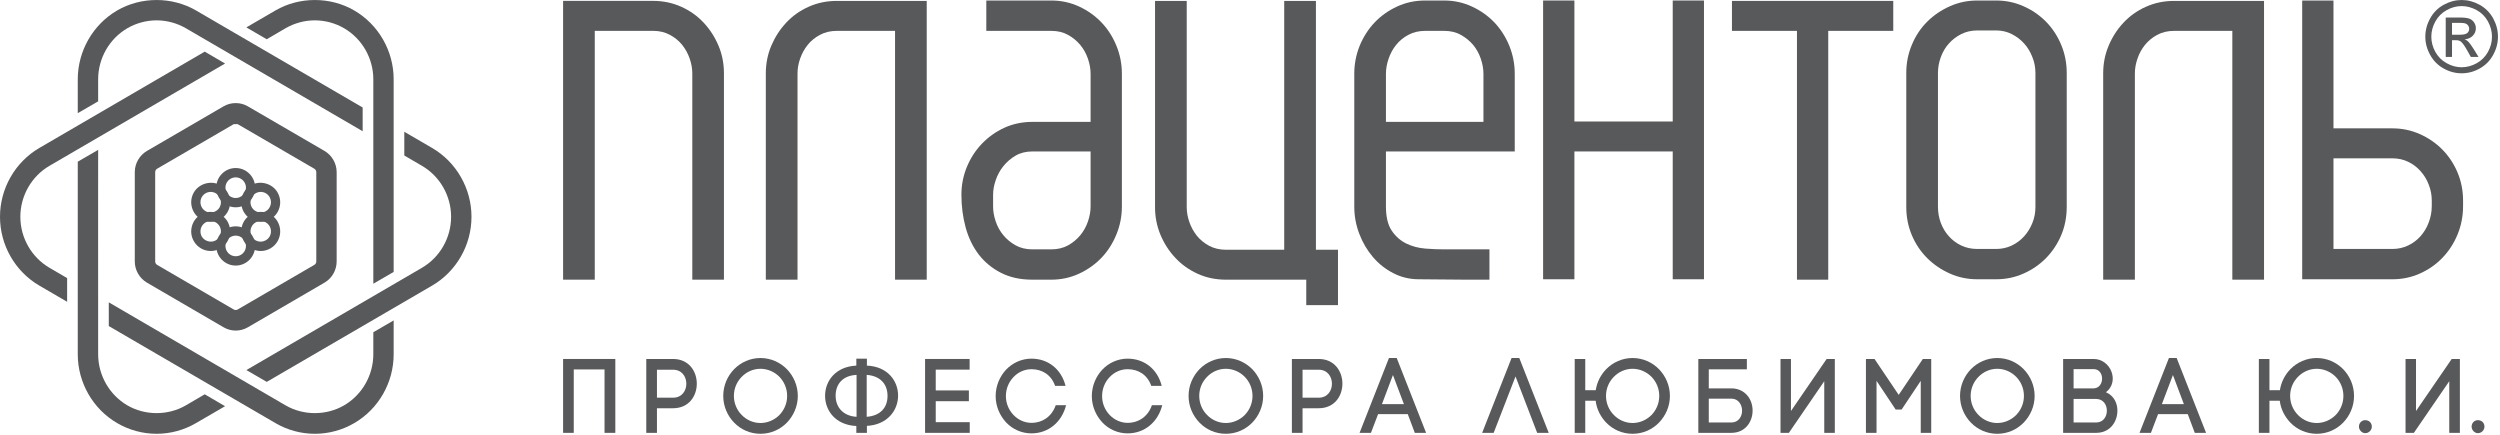 <?xml version="1.0" encoding="UTF-8"?>
<svg width="276px" height="48px" viewBox="0 0 276 48" version="1.1" xmlns="http://www.w3.org/2000/svg" xmlns:xlink="http://www.w3.org/1999/xlink">
    <!-- Generator: sketchtool 53 (72520) - https://sketchapp.com -->
    <title>95AB7A19-10B4-4F9E-9D83-B72D572C97CC</title>
    <desc>Created with sketchtool.</desc>
    <g id="Page-1" stroke="none" stroke-width="1" fill="none" fill-rule="evenodd">
        <g id="HeaderLRG" transform="translate(-200, -92)" fill="#58595B">
            <g id="head-/-placentol-logo_full" transform="translate(200, 92)">
                <g id="placentol-logo_full">
                    <g id="Group" fill-rule="nonzero">
                        <g id="Shape">
                            <path d="M29.448,4.335 L31.528,3.116 C32.512,2.551 33.627,2.247 34.758,2.247 C35.888,2.247 37.007,2.551 37.986,3.116 C39.977,4.275 41.214,6.437 41.214,8.755 L41.214,23.934 L41.214,31.323 L43.46,30.02 L43.46,23.934 L43.46,8.755 C43.46,5.629 41.794,2.716 39.104,1.153 C36.468,-0.382 33.048,-0.382 30.413,1.153 L27.199,3.024 L29.448,4.335 Z"></path>
                            <path d="M41.214,36.68 L41.214,39.113 C41.214,41.427 39.977,43.593 37.986,44.752 C36.025,45.893 33.494,45.893 31.528,44.752 L12.01,33.378 L12.01,35.997 L30.413,46.711 C31.732,47.482 33.233,47.89 34.758,47.89 C36.284,47.89 37.794,47.482 39.109,46.711 C41.794,45.152 43.46,42.233 43.46,39.113 L43.46,35.373 L41.214,36.68 Z"></path>
                            <path d="M7.411,30.702 L5.472,29.569 C3.484,28.414 2.247,26.251 2.247,23.934 C2.247,21.617 3.484,19.455 5.472,18.3 L24.848,7.014 L22.602,5.701 L4.351,16.33 C1.666,17.892 0,20.811 0,23.934 C0,27.063 1.666,29.971 4.351,31.535 L7.411,33.318 L7.411,30.702 Z"></path>
                        </g>
                        <g transform="translate(8.46, 0)" id="Shape">
                            <path d="M2.376,11.189 L2.376,8.755 C2.376,6.437 3.614,4.275 5.601,3.116 C6.583,2.551 7.697,2.247 8.83,2.247 C9.962,2.247 11.072,2.551 12.057,3.116 L31.578,14.489 L31.578,11.868 L13.178,1.153 C10.535,-0.382 7.117,-0.382 4.476,1.153 C1.794,2.716 0.13,5.629 0.125,8.755 L0.125,12.493 L2.376,11.189 Z"></path>
                            <path d="M14.142,43.531 L12.057,44.752 C10.094,45.893 7.56,45.893 5.601,44.752 C3.614,43.593 2.376,41.427 2.376,39.113 L2.372,23.934 L2.376,16.544 L0.125,17.849 L0.125,23.934 L0.125,39.113 C0.125,42.233 1.794,45.152 4.476,46.711 C5.797,47.482 7.302,47.89 8.83,47.89 C10.352,47.89 11.859,47.482 13.175,46.711 L16.388,44.845 L14.142,43.531 Z"></path>
                            <path d="M39.239,16.33 L36.175,14.548 L36.175,17.168 L38.115,18.3 C40.106,19.455 41.341,21.617 41.341,23.934 C41.341,26.251 40.106,28.414 38.115,29.569 L18.739,40.855 L20.988,42.16 L39.239,31.535 C41.924,29.971 43.592,27.063 43.592,23.934 C43.592,20.811 41.924,17.892 39.239,16.33 Z"></path>
                        </g>
                        <path d="M26.022,36.496 C25.557,36.496 25.09,36.37 24.682,36.132 L16.225,31.206 C15.396,30.718 14.88,29.824 14.88,28.858 L14.88,19.008 C14.88,18.044 15.396,17.146 16.223,16.662 L24.682,11.738 C25.494,11.263 26.561,11.257 27.377,11.748 L35.821,16.66 C36.649,17.142 37.167,18.042 37.167,19.008 L37.167,28.858 C37.167,29.827 36.649,30.726 35.821,31.206 L27.365,36.132 C26.958,36.37 26.495,36.496 26.022,36.496 Z M25.805,13.707 L17.348,18.626 C17.214,18.703 17.133,18.85 17.133,19.008 L17.133,28.858 C17.133,29.019 17.209,29.161 17.348,29.242 L25.805,34.169 C25.94,34.245 26.11,34.245 26.237,34.169 L34.7,29.242 C34.839,29.161 34.919,29.019 34.919,28.858 L34.919,19.008 C34.919,18.849 34.831,18.706 34.7,18.627 L26.242,13.707 L26.237,13.707 L25.805,13.707 Z" id="Shape"></path>
                        <g transform="translate(20.092, 18.133)" id="Shape">
                            <g transform="translate(3.172, 0)">
                                <path d="M2.758,4.754 C1.569,4.754 0.609,3.779 0.609,2.582 C0.609,1.39 1.569,0.417 2.758,0.417 C3.942,0.417 4.907,1.39 4.907,2.582 C4.907,3.779 3.942,4.754 2.758,4.754 Z M2.758,1.446 C2.132,1.446 1.623,1.958 1.623,2.582 C1.623,3.211 2.132,3.728 2.758,3.728 C3.382,3.728 3.891,3.211 3.891,2.582 C3.891,1.958 3.382,1.446 2.758,1.446 Z"></path>
                                <path d="M2.758,11.186 C1.569,11.186 0.609,10.214 0.609,9.016 C0.609,7.825 1.569,6.855 2.758,6.855 C3.942,6.855 4.907,7.825 4.907,9.016 C4.907,10.214 3.942,11.186 2.758,11.186 Z M2.758,7.879 C2.132,7.879 1.623,8.39 1.623,9.016 C1.623,9.651 2.132,10.157 2.758,10.157 C3.382,10.157 3.891,9.651 3.891,9.016 C3.891,8.39 3.382,7.879 2.758,7.879 Z"></path>
                            </g>
                            <g transform="translate(0, 1.067)">
                                <path d="M3.171,5.293 C2.793,5.293 2.423,5.196 2.096,5.003 C1.599,4.717 1.244,4.247 1.093,3.691 C0.942,3.131 1.019,2.547 1.309,2.043 C1.882,1.052 3.248,0.671 4.244,1.251 C5.272,1.848 5.618,3.175 5.027,4.214 C4.649,4.878 3.936,5.293 3.171,5.293 Z M3.173,1.986 C2.766,1.986 2.393,2.204 2.184,2.558 C2.038,2.822 1.999,3.13 2.077,3.422 C2.154,3.719 2.345,3.963 2.603,4.116 C3.134,4.425 3.85,4.221 4.149,3.699 C4.459,3.155 4.274,2.453 3.735,2.139 C3.563,2.04 3.368,1.986 3.173,1.986 Z"></path>
                                <path d="M8.693,8.511 C8.313,8.511 7.94,8.41 7.614,8.221 C6.591,7.616 6.237,6.29 6.832,5.258 C7.399,4.266 8.772,3.884 9.765,4.468 C10.793,5.063 11.148,6.391 10.554,7.43 C10.171,8.097 9.458,8.511 8.693,8.511 Z M8.693,5.202 C8.291,5.202 7.913,5.423 7.714,5.772 C7.399,6.317 7.587,7.017 8.128,7.333 C8.651,7.641 9.375,7.44 9.672,6.916 C9.984,6.369 9.801,5.668 9.261,5.355 C9.088,5.254 8.89,5.202 8.693,5.202 Z"></path>
                            </g>
                            <g transform="translate(0, 1.067)">
                                <path d="M8.693,5.293 C7.928,5.293 7.212,4.878 6.827,4.21 C6.237,3.173 6.593,1.848 7.621,1.251 C8.61,0.671 9.984,1.048 10.549,2.047 C10.837,2.547 10.918,3.13 10.768,3.689 C10.618,4.247 10.262,4.717 9.765,5.003 C9.438,5.196 9.068,5.293 8.693,5.293 Z M8.693,1.986 C8.493,1.986 8.298,2.04 8.128,2.139 C7.587,2.453 7.397,3.152 7.712,3.695 C8.011,4.221 8.735,4.418 9.261,4.116 C9.519,3.963 9.706,3.719 9.785,3.422 C9.862,3.13 9.823,2.822 9.672,2.558 C9.47,2.204 9.092,1.986 8.693,1.986 Z"></path>
                                <path d="M3.173,8.511 C2.406,8.511 1.692,8.097 1.309,7.43 C1.019,6.93 0.942,6.343 1.093,5.782 C1.244,5.222 1.599,4.754 2.096,4.468 C3.09,3.884 4.459,4.266 5.027,5.258 C5.618,6.29 5.272,7.616 4.244,8.221 C3.916,8.41 3.546,8.511 3.173,8.511 Z M3.171,5.202 C2.971,5.202 2.776,5.254 2.603,5.355 C2.345,5.507 2.154,5.755 2.077,6.049 C1.999,6.343 2.038,6.652 2.184,6.916 C2.491,7.437 3.212,7.636 3.735,7.333 C4.274,7.017 4.459,6.317 4.149,5.775 C3.946,5.423 3.573,5.202 3.171,5.202 Z"></path>
                            </g>
                        </g>
                    </g>
                    <g id="Group" transform="translate(61.333, 0)" fill-rule="nonzero">
                        <g id="Shape">
                            <path d="M210.436,0 C211.108,0 211.767,0.173 212.404,0.522 C213.043,0.871 213.545,1.372 213.911,2.02 C214.262,2.67 214.442,3.347 214.442,4.052 C214.442,4.746 214.268,5.417 213.911,6.059 C213.564,6.705 213.067,7.203 212.432,7.559 C211.798,7.916 211.128,8.091 210.436,8.091 C209.735,8.091 209.073,7.916 208.439,7.559 C207.801,7.203 207.311,6.705 206.956,6.059 C206.598,5.417 206.422,4.746 206.422,4.052 C206.422,3.347 206.601,2.67 206.963,2.02 C207.32,1.372 207.822,0.871 208.463,0.522 C209.102,0.173 209.76,0 210.436,0 Z M210.436,0.672 C209.869,0.672 209.321,0.817 208.792,1.11 C208.258,1.401 207.841,1.817 207.537,2.358 C207.235,2.902 207.085,3.466 207.085,4.052 C207.085,4.633 207.235,5.192 207.527,5.729 C207.828,6.263 208.233,6.677 208.774,6.975 C209.302,7.271 209.861,7.426 210.436,7.426 C211.007,7.426 211.567,7.271 212.103,6.975 C212.629,6.677 213.043,6.263 213.341,5.729 C213.635,5.192 213.782,4.633 213.782,4.052 C213.782,3.466 213.628,2.902 213.334,2.358 C213.029,1.817 212.615,1.401 212.078,1.11 C211.545,0.817 210.992,0.672 210.436,0.672 Z M208.675,6.289 L208.675,1.932 L210.164,1.932 C210.663,1.932 211.036,1.974 211.259,2.052 C211.489,2.132 211.666,2.272 211.802,2.473 C211.937,2.678 212.002,2.887 212.002,3.112 C212.002,3.431 211.894,3.71 211.666,3.942 C211.441,4.181 211.138,4.311 210.767,4.341 C210.925,4.407 211.045,4.483 211.136,4.571 C211.308,4.74 211.518,5.028 211.771,5.432 L212.298,6.289 L211.447,6.289 L211.065,5.601 C210.763,5.058 210.521,4.718 210.339,4.587 C210.215,4.485 210.029,4.437 209.779,4.437 L209.37,4.437 L209.37,6.289 L208.675,6.289 L208.675,6.289 Z M209.37,3.834 L210.215,3.834 C210.617,3.834 210.9,3.777 211.045,3.653 C211.194,3.529 211.265,3.372 211.265,3.172 C211.265,3.043 211.23,2.926 211.157,2.825 C211.083,2.72 210.988,2.646 210.866,2.598 C210.738,2.548 210.504,2.521 210.167,2.521 L209.37,2.521 L209.37,3.834 L209.37,3.834 Z"></path>
                            <g>
                                <path d="M27.933,0.75 C26.975,1.179 26.147,1.767 25.455,2.513 C24.76,3.257 24.217,4.106 23.813,5.061 C23.414,6.01 23.213,7.027 23.213,8.097 L23.213,30.876 L26.714,30.876 L26.714,8.097 C26.714,7.561 26.809,7.017 27.004,6.465 C27.194,5.915 27.473,5.415 27.823,4.97 C28.174,4.528 28.627,4.152 29.172,3.858 C29.721,3.556 30.349,3.408 31.053,3.408 L37.48,3.408 L37.48,30.876 L40.978,30.876 L40.978,0.1 L31.053,0.1 C29.932,0.1 28.894,0.316 27.933,0.75 Z"></path>
                                <path d="M16.356,2.509 C15.662,1.765 14.839,1.176 13.878,0.748 C12.919,0.315 11.876,0.096 10.756,0.096 L0.833,0.096 L0.833,30.876 L4.33,30.876 L4.33,3.405 L10.756,3.405 C11.462,3.405 12.09,3.555 12.636,3.855 C13.187,4.15 13.63,4.524 13.986,4.967 C14.342,5.413 14.614,5.913 14.807,6.465 C14.999,7.014 15.097,7.559 15.097,8.096 L15.097,30.876 L18.59,30.876 L18.59,8.096 C18.59,7.025 18.395,6.008 17.996,5.06 C17.595,4.104 17.051,3.255 16.356,2.509 Z"></path>
                                <path d="M60.284,2.491 C59.59,1.758 58.761,1.169 57.809,0.725 C56.844,0.279 55.819,0.056 54.727,0.056 L47.555,0.056 L47.555,3.408 L54.727,3.408 C55.436,3.408 56.057,3.556 56.591,3.858 C57.119,4.152 57.567,4.528 57.937,4.97 C58.303,5.415 58.583,5.924 58.778,6.49 C58.971,7.059 59.068,7.61 59.068,8.142 L59.068,13.456 L52.646,13.456 C51.524,13.456 50.488,13.676 49.546,14.105 C48.603,14.539 47.777,15.127 47.063,15.87 C46.357,16.611 45.803,17.471 45.406,18.439 C45.007,19.406 44.807,20.426 44.807,21.495 C44.807,22.75 44.961,23.948 45.27,25.093 C45.582,26.241 46.065,27.238 46.713,28.089 C47.365,28.934 48.178,29.613 49.168,30.115 C50.157,30.626 51.317,30.876 52.646,30.876 L54.727,30.876 C55.819,30.876 56.844,30.655 57.809,30.207 C58.761,29.764 59.59,29.176 60.284,28.443 C60.978,27.716 61.523,26.855 61.923,25.873 C62.325,24.889 62.523,23.864 62.523,22.796 L62.523,8.142 C62.523,7.071 62.325,6.043 61.923,5.061 C61.523,4.077 60.978,3.222 60.284,2.491 Z M59.068,22.796 C59.068,23.33 58.971,23.877 58.778,24.446 C58.583,25.013 58.303,25.518 57.937,25.964 C57.567,26.41 57.119,26.784 56.591,27.082 C56.057,27.377 55.436,27.529 54.727,27.529 L52.646,27.529 C51.941,27.529 51.317,27.377 50.785,27.082 C50.252,26.784 49.801,26.41 49.436,25.964 C49.065,25.518 48.783,25.013 48.593,24.446 C48.401,23.877 48.305,23.33 48.305,22.796 L48.305,21.495 C48.305,20.992 48.401,20.456 48.593,19.891 C48.783,19.325 49.065,18.809 49.436,18.347 C49.801,17.887 50.252,17.498 50.785,17.184 C51.317,16.873 51.941,16.72 52.646,16.72 L59.068,16.72 L59.068,22.796 L59.068,22.796 Z"></path>
                                <path d="M83.945,0.1 L80.444,0.1 L80.444,27.573 L74.023,27.573 C73.309,27.573 72.69,27.421 72.14,27.129 C71.592,26.828 71.146,26.457 70.786,26.008 C70.44,25.565 70.162,25.065 69.972,24.514 C69.78,23.962 69.682,23.419 69.682,22.881 L69.682,0.1 L66.182,0.1 L66.182,22.881 C66.182,23.955 66.386,24.966 66.78,25.917 C67.18,26.87 67.726,27.726 68.423,28.465 C69.115,29.21 69.94,29.795 70.902,30.232 C71.858,30.665 72.903,30.876 74.023,30.876 L80.885,30.876 L82.878,30.876 L82.878,33.687 L86.381,33.687 L86.381,30.876 L86.381,27.573 L86.381,27.568 L83.945,27.568 L83.945,0.1 L83.945,0.1 Z"></path>
                                <path d="M103.659,2.491 C102.961,1.758 102.134,1.169 101.173,0.725 C100.218,0.279 99.193,0.056 98.098,0.056 L96.015,0.056 C94.893,0.056 93.855,0.279 92.894,0.725 C91.936,1.169 91.107,1.758 90.415,2.491 C89.723,3.222 89.178,4.077 88.771,5.061 C88.379,6.043 88.179,7.071 88.179,8.142 L88.179,22.796 C88.179,23.832 88.359,24.84 88.731,25.807 C89.1,26.779 89.602,27.635 90.24,28.379 C90.873,29.124 91.626,29.716 92.491,30.16 C93.367,30.613 94.303,30.831 95.307,30.831 L100.447,30.876 L103.102,30.876 L103.102,27.529 L98.098,27.529 C97.451,27.529 96.746,27.504 95.996,27.441 C95.242,27.377 94.553,27.195 93.909,26.88 C93.275,26.568 92.747,26.101 92.318,25.472 C91.893,24.844 91.675,23.955 91.675,22.796 L91.675,16.72 L105.895,16.72 L105.895,8.142 C105.895,7.071 105.694,6.043 105.297,5.061 C104.895,4.077 104.348,3.222 103.659,2.491 Z M102.439,13.456 L91.675,13.456 L91.675,8.142 C91.675,7.61 91.77,7.059 91.965,6.49 C92.16,5.924 92.428,5.415 92.789,4.97 C93.14,4.528 93.586,4.152 94.132,3.858 C94.679,3.556 95.307,3.408 96.015,3.408 L98.098,3.408 C98.811,3.408 99.429,3.556 99.955,3.858 C100.487,4.152 100.939,4.528 101.313,4.97 C101.679,5.415 101.958,5.924 102.148,6.49 C102.341,7.059 102.439,7.61 102.439,8.142 L102.439,13.456 L102.439,13.456 Z"></path>
                                <polygon points="123.336 13.413 112.481 13.413 112.481 0.056 109.026 0.056 109.026 30.831 112.481 30.831 112.481 16.72 123.336 16.72 123.336 30.831 126.786 30.831 126.786 0.056 123.336 0.056"></polygon>
                                <polygon points="129.874 3.408 137.052 3.408 137.052 30.876 140.505 30.876 140.505 3.408 147.683 3.408 147.683 0.1 129.874 0.1"></polygon>
                                <path d="M164.531,2.379 C163.821,1.665 163,1.1 162.051,0.683 C161.105,0.265 160.103,0.056 159.044,0.056 L156.959,0.056 C155.892,0.056 154.893,0.265 153.948,0.683 C153.003,1.1 152.169,1.665 151.445,2.379 C150.722,3.095 150.153,3.944 149.745,4.926 C149.33,5.907 149.12,6.953 149.12,8.053 L149.12,22.84 C149.12,23.972 149.33,25.019 149.745,25.99 C150.153,26.954 150.722,27.794 151.445,28.512 C152.169,29.225 153.003,29.79 153.948,30.207 C154.893,30.626 155.892,30.831 156.959,30.831 L159.044,30.831 C160.103,30.831 161.105,30.626 162.051,30.207 C163,29.79 163.821,29.225 164.531,28.512 C165.238,27.794 165.8,26.954 166.214,25.99 C166.626,25.019 166.833,23.972 166.833,22.84 L166.833,8.053 C166.833,6.953 166.626,5.907 166.214,4.926 C165.8,3.944 165.238,3.095 164.531,2.379 Z M163.378,22.84 C163.378,23.462 163.275,24.054 163.045,24.605 C162.827,25.154 162.529,25.646 162.143,26.077 C161.754,26.508 161.299,26.851 160.77,27.104 C160.241,27.357 159.663,27.485 159.044,27.485 L156.959,27.485 C156.312,27.485 155.722,27.357 155.186,27.104 C154.655,26.851 154.197,26.508 153.817,26.077 C153.427,25.646 153.139,25.154 152.931,24.605 C152.726,24.054 152.618,23.462 152.618,22.84 L152.618,8.053 C152.618,7.458 152.726,6.874 152.931,6.314 C153.139,5.747 153.427,5.243 153.817,4.814 C154.197,4.381 154.655,4.032 155.186,3.765 C155.722,3.495 156.312,3.362 156.959,3.362 L159.044,3.362 C159.663,3.362 160.241,3.495 160.77,3.765 C161.299,4.032 161.754,4.381 162.143,4.814 C162.529,5.243 162.827,5.747 163.045,6.314 C163.275,6.874 163.378,7.458 163.378,8.053 L163.378,22.84 Z"></path>
                                <path d="M175.571,0.75 C174.612,1.179 173.788,1.767 173.091,2.513 C172.395,3.257 171.854,4.106 171.455,5.061 C171.057,6.01 170.859,7.027 170.859,8.097 L170.859,30.876 L174.358,30.876 L174.358,8.097 C174.358,7.561 174.455,7.017 174.646,6.465 C174.831,5.915 175.108,5.415 175.461,4.97 C175.814,4.528 176.267,4.152 176.807,3.858 C177.36,3.556 177.984,3.408 178.692,3.408 L185.116,3.408 L185.116,30.876 L188.615,30.876 L188.615,0.1 L178.692,0.1 C177.573,0.1 176.531,0.316 175.571,0.75 Z"></path>
                                <path d="M209.969,19.018 C209.559,18.05 208.994,17.211 208.283,16.493 C207.58,15.78 206.745,15.216 205.802,14.796 C204.858,14.381 203.853,14.171 202.798,14.171 L196.283,14.171 L196.283,0.056 L192.829,0.056 L192.829,30.831 L202.798,30.831 C203.853,30.831 204.858,30.626 205.802,30.207 C206.745,29.79 207.58,29.219 208.283,28.488 C208.994,27.763 209.559,26.901 209.969,25.917 C210.377,24.939 210.59,23.877 210.59,22.75 L210.59,22.124 C210.59,21.023 210.377,19.99 209.969,19.018 Z M207.134,22.75 C207.134,23.371 207.022,23.975 206.798,24.56 C206.586,25.137 206.276,25.644 205.892,26.077 C205.507,26.508 205.052,26.851 204.522,27.104 C203.991,27.357 203.41,27.485 202.798,27.485 L196.283,27.485 L196.283,17.48 L202.798,17.48 C203.41,17.48 203.991,17.603 204.522,17.859 C205.052,18.112 205.507,18.454 205.892,18.891 C206.276,19.318 206.586,19.814 206.798,20.38 C207.022,20.946 207.134,21.527 207.134,22.124 L207.134,22.75 Z"></path>
                            </g>
                        </g>
                        <g transform="translate(0, 39.467)" id="Shape">
                            <polygon points="6.599 0.163 6.599 8.32 5.408 8.32 5.408 1.318 2.01 1.318 2.01 8.32 0.833 8.32 0.833 0.163"></polygon>
                            <path d="M12.972,0.163 C14.716,0.163 15.594,1.526 15.594,2.889 C15.594,4.254 14.716,5.603 12.972,5.603 L11.194,5.603 L11.194,8.32 L10.016,8.32 L10.016,0.163 L12.972,0.163 Z M12.972,4.438 C13.952,4.438 14.439,3.671 14.439,2.902 C14.439,2.119 13.952,1.351 12.972,1.351 L11.194,1.351 L11.194,4.438 L12.972,4.438 Z"></path>
                            <path d="M19.711,1.293 C20.452,0.535 21.489,0.058 22.622,0.058 C23.765,0.058 24.792,0.535 25.545,1.293 C26.269,2.049 26.746,3.087 26.746,4.241 C26.746,5.396 26.269,6.431 25.545,7.188 C24.792,7.957 23.765,8.423 22.622,8.423 C21.489,8.423 20.452,7.957 19.711,7.188 C18.98,6.431 18.513,5.396 18.513,4.241 C18.513,3.087 18.98,2.049 19.711,1.293 Z M24.714,2.133 C24.169,1.585 23.419,1.247 22.622,1.247 C21.823,1.247 21.084,1.585 20.554,2.133 C20.022,2.669 19.689,3.41 19.689,4.241 C19.689,5.069 20.022,5.814 20.554,6.35 C21.084,6.894 21.823,7.233 22.622,7.233 C23.419,7.233 24.169,6.894 24.714,6.35 C25.231,5.814 25.567,5.079 25.567,4.241 C25.567,3.402 25.231,2.669 24.714,2.133 Z"></path>
                            <path d="M33.206,0.128 L34.373,0.128 L34.373,0.896 C36.651,0.991 37.816,2.575 37.816,4.207 C37.816,5.848 36.627,7.431 34.373,7.549 L34.373,8.32 L33.206,8.32 L33.206,7.564 C30.909,7.456 29.755,5.86 29.755,4.229 C29.755,2.585 30.921,1.003 33.206,0.896 L33.206,0.128 Z M33.231,6.548 L33.231,1.921 C31.74,1.99 30.921,2.902 30.921,4.221 C30.921,5.5 31.764,6.467 33.231,6.548 Z M34.351,6.548 C35.818,6.443 36.651,5.568 36.651,4.241 C36.651,2.911 35.818,2.024 34.351,1.921 L34.351,6.548 Z"></path>
                            <polygon points="41.972 7.141 45.726 7.141 45.726 8.32 40.795 8.32 40.795 0.163 45.713 0.163 45.713 1.341 41.972 1.341 41.972 3.636 45.631 3.636 45.631 4.826 41.972 4.826"></polygon>
                            <path d="M49.74,1.341 C50.449,0.604 51.438,0.128 52.539,0.128 C54.384,0.128 55.837,1.293 56.303,3.132 L55.149,3.132 C54.722,1.911 53.728,1.293 52.539,1.293 C51.762,1.293 51.06,1.629 50.552,2.167 C50.042,2.704 49.718,3.425 49.718,4.266 C49.718,5.079 50.042,5.799 50.552,6.34 C51.06,6.873 51.762,7.215 52.539,7.215 C53.762,7.215 54.8,6.502 55.219,5.268 L56.362,5.268 C55.898,7.121 54.42,8.377 52.539,8.377 C51.438,8.377 50.449,7.913 49.74,7.166 C49.051,6.418 48.587,5.396 48.587,4.266 C48.587,3.111 49.051,2.083 49.74,1.341 Z"></path>
                            <path d="M60.361,1.341 C61.066,0.604 62.057,0.128 63.156,0.128 C65.003,0.128 66.46,1.293 66.92,3.132 L65.767,3.132 C65.339,1.911 64.345,1.293 63.156,1.293 C62.381,1.293 61.678,1.629 61.168,2.167 C60.659,2.704 60.339,3.425 60.339,4.266 C60.339,5.079 60.659,5.799 61.168,6.34 C61.678,6.873 62.381,7.215 63.156,7.215 C64.379,7.215 65.419,6.502 65.836,5.268 L66.978,5.268 C66.513,7.121 65.037,8.377 63.156,8.377 C62.057,8.377 61.066,7.913 60.361,7.166 C59.668,6.418 59.205,5.396 59.205,4.266 C59.205,3.111 59.668,2.083 60.361,1.341 Z"></path>
                            <path d="M71.088,1.293 C71.829,0.535 72.863,0.058 73.997,0.058 C75.137,0.058 76.167,0.535 76.92,1.293 C77.646,2.049 78.12,3.087 78.12,4.241 C78.12,5.396 77.646,6.431 76.92,7.188 C76.167,7.957 75.137,8.423 73.997,8.423 C72.863,8.423 71.829,7.957 71.088,7.188 C70.357,6.431 69.885,5.396 69.885,4.241 C69.885,3.087 70.357,2.049 71.088,1.293 Z M76.086,2.133 C75.543,1.585 74.791,1.247 73.997,1.247 C73.199,1.247 72.462,1.585 71.931,2.133 C71.395,2.669 71.063,3.41 71.063,4.241 C71.063,5.069 71.395,5.814 71.931,6.35 C72.462,6.894 73.199,7.233 73.997,7.233 C74.791,7.233 75.543,6.894 76.086,6.35 C76.606,5.814 76.944,5.079 76.944,4.241 C76.944,3.402 76.606,2.669 76.086,2.133 Z"></path>
                            <path d="M84.248,0.163 C85.994,0.163 86.869,1.526 86.869,2.889 C86.869,4.254 85.994,5.603 84.248,5.603 L82.469,5.603 L82.469,8.32 L81.292,8.32 L81.292,0.163 L84.248,0.163 Z M84.248,4.438 C85.228,4.438 85.713,3.671 85.713,2.902 C85.713,2.119 85.228,1.351 84.248,1.351 L82.469,1.351 L82.469,4.438 L84.248,4.438 Z"></path>
                            <path d="M94.086,6.256 L90.808,6.256 L90.02,8.32 L88.764,8.32 L92.008,0.058 L92.865,0.058 L96.108,8.32 L94.861,8.32 L94.086,6.256 Z M91.234,5.15 L93.66,5.15 L92.447,1.936 L91.234,5.15 Z"></path>
                            <polygon points="103.568 8.32 102.296 8.32 105.543 0.058 106.396 0.058 109.646 8.32 108.371 8.32 105.981 2.094"></polygon>
                            <path d="M118.903,0.058 C120.048,0.058 121.075,0.535 121.821,1.293 C122.552,2.049 123.025,3.087 123.025,4.241 C123.025,5.396 122.552,6.431 121.821,7.188 C121.075,7.957 120.048,8.423 118.903,8.423 C117.768,8.423 116.73,7.957 115.989,7.188 C115.379,6.548 114.942,5.722 114.826,4.777 L113.679,4.777 L113.679,8.32 L112.515,8.32 L112.515,0.163 L113.679,0.163 L113.679,3.612 L114.835,3.612 C114.973,2.712 115.391,1.911 115.989,1.293 C116.73,0.535 117.768,0.058 118.903,0.058 Z M120.993,2.133 C120.447,1.585 119.697,1.247 118.903,1.247 C118.108,1.247 117.368,1.585 116.837,2.133 C116.303,2.669 115.97,3.41 115.97,4.241 C115.97,5.069 116.303,5.814 116.837,6.35 C117.368,6.894 118.108,7.233 118.903,7.233 C119.697,7.233 120.447,6.894 120.993,6.35 C121.512,5.814 121.848,5.079 121.848,4.241 C121.848,3.402 121.512,2.669 120.993,2.133 Z"></path>
                            <path d="M131.521,1.305 L127.317,1.305 L127.317,3.41 L129.811,3.41 C131.269,3.41 132.154,4.555 132.154,5.86 C132.154,7.082 131.36,8.32 129.811,8.32 L126.161,8.32 L126.161,0.163 L131.521,0.163 L131.521,1.305 L131.521,1.305 Z M127.317,7.176 L129.811,7.176 C130.601,7.176 130.993,6.514 130.993,5.873 C130.993,5.232 130.601,4.543 129.811,4.543 L127.317,4.543 L127.317,7.176 Z"></path>
                            <polygon points="140.065 8.32 140.065 2.619 136.16 8.32 135.235 8.32 135.235 0.163 136.389 0.163 136.389 5.907 140.328 0.163 141.231 0.163 141.231 8.32 140.065 8.32"></polygon>
                            <polygon points="145.836 8.32 144.667 8.32 144.667 0.163 145.615 0.163 148.283 4.127 150.949 0.163 151.874 0.163 151.874 8.32 150.718 8.32 150.718 2.575 148.607 5.744 147.946 5.744 145.836 2.575"></polygon>
                            <path d="M156.253,1.293 C156.993,0.535 158.032,0.058 159.162,0.058 C160.312,0.058 161.335,0.535 162.084,1.293 C162.815,2.049 163.29,3.087 163.29,4.241 C163.29,5.396 162.815,6.431 162.084,7.188 C161.335,7.957 160.312,8.423 159.162,8.423 C158.032,8.423 156.993,7.957 156.253,7.188 C155.524,6.431 155.054,5.396 155.054,4.241 C155.054,3.087 155.524,2.049 156.253,1.293 Z M161.253,2.133 C160.71,1.585 159.961,1.247 159.162,1.247 C158.368,1.247 157.63,1.585 157.095,2.133 C156.565,2.669 156.228,3.41 156.228,4.241 C156.228,5.069 156.565,5.814 157.095,6.35 C157.63,6.894 158.368,7.233 159.162,7.233 C159.961,7.233 160.71,6.894 161.253,6.35 C161.775,5.814 162.109,5.079 162.109,4.241 C162.109,3.402 161.775,2.669 161.253,2.133 Z"></path>
                            <path d="M169.799,0.163 C171.712,0.163 172.696,2.679 171.162,3.834 C172.083,4.229 172.429,5.092 172.429,5.86 C172.429,7.082 171.635,8.32 170.084,8.32 L166.436,8.32 L166.436,0.163 L169.799,0.163 Z M167.591,3.41 L169.774,3.41 C171.045,3.41 171.064,1.282 169.799,1.282 L167.591,1.282 L167.591,3.41 L167.591,3.41 Z M167.591,7.176 L170.084,7.176 C170.874,7.176 171.265,6.514 171.265,5.873 C171.265,5.232 170.874,4.578 170.084,4.578 L167.591,4.578 L167.591,7.176 Z"></path>
                            <path d="M180.196,6.256 L176.917,6.256 L176.129,8.32 L174.871,8.32 L178.117,0.058 L178.971,0.058 L182.217,8.32 L180.97,8.32 L180.196,6.256 Z M177.339,5.15 L179.768,5.15 L178.558,1.936 L177.339,5.15 Z"></path>
                            <path d="M194.431,0.058 C195.576,0.058 196.607,0.535 197.355,1.293 C198.086,2.049 198.553,3.087 198.553,4.241 C198.553,5.396 198.086,6.431 197.355,7.188 C196.607,7.957 195.576,8.423 194.431,8.423 C193.301,8.423 192.261,7.957 191.523,7.188 C190.913,6.548 190.47,5.722 190.353,4.777 L189.214,4.777 L189.214,8.32 L188.045,8.32 L188.045,0.163 L189.214,0.163 L189.214,3.612 L190.368,3.612 C190.505,2.712 190.923,1.911 191.523,1.293 C192.261,0.535 193.301,0.058 194.431,0.058 Z M196.528,2.133 C195.98,1.585 195.231,1.247 194.431,1.247 C193.637,1.247 192.897,1.585 192.366,2.133 C191.834,2.669 191.498,3.41 191.498,4.241 C191.498,5.069 191.834,5.814 192.366,6.35 C192.897,6.894 193.637,7.233 194.431,7.233 C195.231,7.233 195.98,6.894 196.528,6.35 C197.043,5.814 197.378,5.079 197.378,4.241 C197.378,3.402 197.043,2.669 196.528,2.133 Z"></path>
                            <path d="M200.517,7.641 C200.517,7.991 200.213,8.354 199.786,8.354 C199.411,8.354 199.094,7.991 199.094,7.641 C199.094,7.215 199.411,6.919 199.786,6.919 C200.213,6.919 200.517,7.215 200.517,7.641 Z"></path>
                            <polygon points="209.066 8.32 209.066 2.619 205.159 8.32 204.239 8.32 204.239 0.163 205.394 0.163 205.394 5.907 209.336 0.163 210.238 0.163 210.238 8.32 209.066 8.32"></polygon>
                            <path d="M212.951,7.641 C212.951,7.991 212.651,8.354 212.224,8.354 C211.844,8.354 211.533,7.991 211.533,7.641 C211.533,7.215 211.844,6.919 212.224,6.919 C212.651,6.919 212.951,7.215 212.951,7.641 Z"></path>
                        </g>
                    </g>
                </g>
            </g>
        </g>
    </g>
</svg>